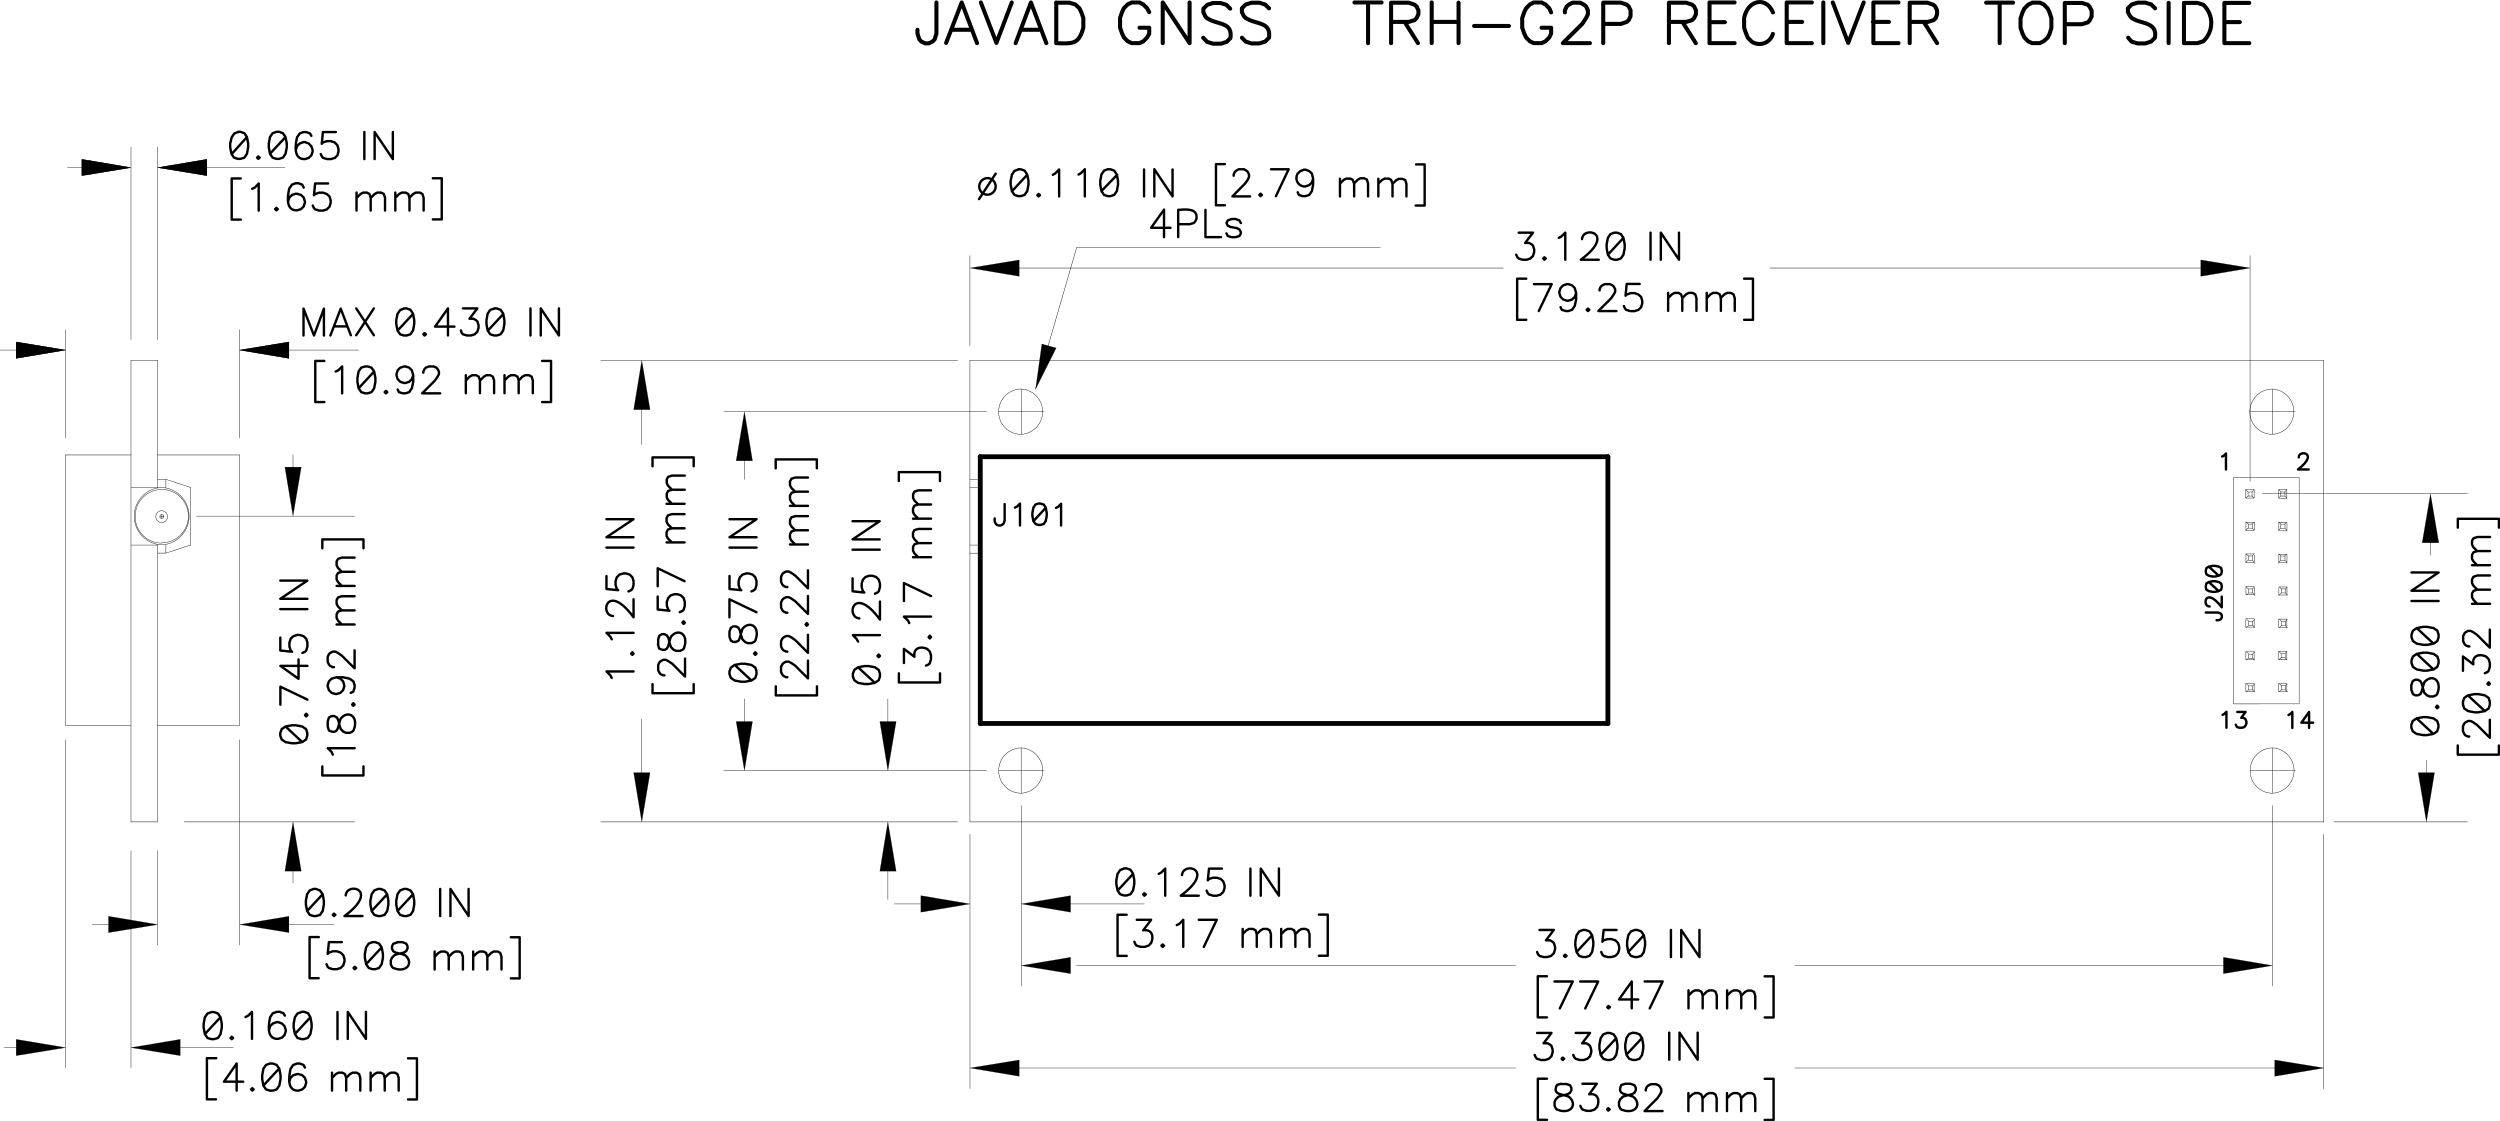 <svg xmlns="http://www.w3.org/2000/svg" xmlns:xlink="http://www.w3.org/1999/xlink" viewBox="0 0 425.42 190.75"><defs><style>.cls-1,.cls-3,.cls-4,.cls-6,.cls-7,.cls-8{fill:none;}.cls-2{fill-rule:evenodd;}.cls-3,.cls-4,.cls-6,.cls-7,.cls-8{stroke:#000;stroke-linecap:round;stroke-linejoin:round;}.cls-3{stroke-width:0.03px;}.cls-4{stroke-width:0.07px;}.cls-5{clip-path:url(#clip-path);}.cls-6{stroke-width:0.41px;}.cls-7{stroke-width:0.82px;}.cls-8{stroke-width:0.69px;}</style><clipPath id="clip-path" transform="translate(-0.57 -1.58)"><rect class="cls-1" width="426.57" height="192.9"/></clipPath></defs><g id="Layer_2" data-name="Layer 2"><g id="Layer_1-2" data-name="Layer 1"><polygon class="cls-2" points="2.75 176.86 2.75 179.64 11.14 178.27 2.75 176.86"/><polygon class="cls-3" points="2.75 176.86 2.75 179.64 11.14 178.27 2.75 176.86"/><line class="cls-4" x1="2.82" y1="178.27" x2="0.72" y2="178.27"/><polygon class="cls-2" points="2.75 58.19 2.75 60.98 11.14 59.57 2.75 58.19"/><polygon class="cls-3" points="2.75 58.19 2.75 60.98 11.14 59.57 2.75 58.19"/><polygon class="cls-2" points="2.75 58.19 2.75 60.98 11.14 59.57 2.75 58.19"/><polygon class="cls-3" points="2.75 58.19 2.75 60.98 11.14 59.57 2.75 58.19"/><path class="cls-4" d="M14.64,30.1H12.06m2.58,0H12.06M3.39,61.15H.61m2.78,0H.61" transform="translate(-0.57 -1.58)"/><polygon class="cls-2" points="22.28 178.27 30.67 179.64 30.67 176.86 22.28 178.27"/><polygon class="cls-3" points="22.28 178.27 30.67 179.64 30.67 176.86 22.28 178.27"/><line class="cls-4" x1="18.47" y1="157.33" x2="15.68" y2="157.33"/><polygon class="cls-2" points="18.46 155.92 18.46 158.7 26.82 157.33 18.46 155.92"/><polygon class="cls-3" points="18.46 155.92 18.46 158.7 26.82 157.33 18.46 155.92"/><g class="cls-5"><path class="cls-4" d="M22.86,62.9h4.53m.69,31.4h0a4.89,4.89,0,0,0,0-9.77h0m0,0a4.89,4.89,0,0,0,0,9.77m0-.35h0a4.54,4.54,0,0,0,0-9.08h0m0,0a4.55,4.55,0,0,0-4.5,4.54A4.5,4.5,0,0,0,28.08,94m4.92.38v-9.8m-4.92,5.91h0a1,1,0,0,0,1-1,1.06,1.06,0,0,0-1-1h0m0,0a1,1,0,0,0-1,1,1,1,0,0,0,1,1m0-.68h0a.35.35,0,0,0,.34-.35.37.37,0,0,0-.34-.34h0m0,0a.36.36,0,0,0-.31.34.32.32,0,0,0,.31.35m.38-.35h-.69m.35-.34v.72M33,84.53l-4.2-1.38m0,1.38V83.15m0,0H27.39m0,1.38H22.86m4.53,9.8H22.86M28.8,95.7H27.39m1.41-1.37V95.7M33,94.33,28.8,95.7" transform="translate(-0.57 -1.58)"/></g><polygon class="cls-2" points="26.82 28.52 35.21 29.89 35.21 27.11 26.82 28.52"/><polygon class="cls-3" points="26.82 28.52 35.21 29.89 35.21 27.11 26.82 28.52"/><polygon class="cls-2" points="26.82 28.52 35.21 29.89 35.21 27.11 26.82 28.52"/><polygon class="cls-3" points="26.82 28.52 35.21 29.89 35.21 27.11 26.82 28.52"/><line class="cls-4" x1="49.86" y1="147.46" x2="49.86" y2="150.24"/><polygon class="cls-2" points="40.78 157.33 49.17 158.7 49.17 155.92 40.78 157.33"/><polygon class="cls-3" points="40.78 157.33 49.17 158.7 49.17 155.92 40.78 157.33"/><polygon class="cls-2" points="49.86 87.83 51.27 79.48 48.48 79.48 49.86 87.83"/><polygon class="cls-3" points="49.86 87.83 51.27 79.48 48.48 79.48 49.86 87.83"/><line class="cls-4" x1="49.86" y1="79.68" x2="49.86" y2="77.38"/><polygon class="cls-2" points="40.78 59.57 49.17 60.98 49.17 58.19 40.78 59.57"/><polygon class="cls-3" points="40.78 59.57 49.17 60.98 49.17 58.19 40.78 59.57"/><polygon class="cls-2" points="40.78 59.57 49.17 60.98 49.17 58.19 40.78 59.57"/><polygon class="cls-3" points="40.78 59.57 49.17 60.98 49.17 58.19 40.78 59.57"/><polygon class="cls-2" points="109.21 139.86 110.62 131.47 107.83 131.47 109.21 139.86"/><polygon class="cls-3" points="109.21 139.86 110.62 131.47 107.83 131.47 109.21 139.86"/><line class="cls-4" x1="109.21" y1="122.39" x2="109.21" y2="132.19"/><polygon class="cls-2" points="109.21 61.32 107.83 69.71 110.62 69.71 109.21 61.32"/><polygon class="cls-3" points="109.21 61.32 107.83 69.71 110.62 69.71 109.21 61.32"/><line class="cls-4" x1="109.21" y1="69.33" x2="109.21" y2="75.63"/><polygon class="cls-2" points="126.68 131.13 128.05 122.77 125.27 122.77 126.68 131.13"/><polygon class="cls-3" points="126.68 131.13 128.05 122.77 125.27 122.77 126.68 131.13"/><path class="cls-4" d="M157.61,155.4h-4.88m-1.07-6v5.26M127.25,83.15V79.3" transform="translate(-0.57 -1.58)"/><polygon class="cls-2" points="151.09 131.13 152.5 122.77 149.72 122.77 151.09 131.13"/><polygon class="cls-3" points="151.09 131.13 152.5 122.77 149.72 122.77 151.09 131.13"/><polygon class="cls-2" points="173.78 164.31 182.18 165.68 182.18 162.9 173.78 164.31"/><polygon class="cls-3" points="173.78 164.31 182.18 165.68 182.18 162.9 173.78 164.31"/><polygon class="cls-2" points="173.78 153.82 182.18 155.23 182.18 152.41 173.78 153.82"/><polygon class="cls-3" points="173.78 153.82 182.18 155.23 182.18 152.41 173.78 153.82"/><g class="cls-5"><path class="cls-4" d="M174.33,75.49h0a3.86,3.86,0,0,0,0-7.71h0m0,0a3.87,3.87,0,0,0-3.82,3.86,3.81,3.81,0,0,0,3.82,3.85m-3.82-3.85h7.7m-3.85-3.86v7.67m-7,20.26h-1.75m1.75-1.38h-1.75m1.75-9.8h-1.75m1.75-1.38h-1.75m8.73,45.74v7.67m0,0h0a3.86,3.86,0,0,0,0-7.71h0m0,0a3.86,3.86,0,0,0-3.82,3.85,3.82,3.82,0,0,0,3.82,3.86m-3.82-3.86h7.7" transform="translate(-0.57 -1.58)"/></g><polygon class="cls-2" points="179.73 59.22 177.29 58.54 176.23 66.2 179.73 59.22"/><polygon class="cls-3" points="179.73 59.22 177.29 58.54 176.23 66.2 179.73 59.22"/><polygon class="cls-2" points="165.05 45.61 173.44 47.02 173.44 44.23 165.05 45.61"/><polygon class="cls-3" points="165.05 45.61 173.44 47.02 173.44 44.23 165.05 45.61"/><g class="cls-5"><path class="cls-6" d="M167.17,35.46,170,31.13m-1.41,3.58h0A1.41,1.41,0,0,0,170,33.3a1.43,1.43,0,0,0-1.41-1.41h0m0,0a1.43,1.43,0,0,0-1.38,1.41,1.39,1.39,0,0,0,1.38,1.41" transform="translate(-0.57 -1.58)"/></g><polygon class="cls-2" points="386.7 164.31 378.35 162.9 378.35 165.68 386.7 164.31"/><polygon class="cls-3" points="386.7 164.31 378.35 162.9 378.35 165.68 386.7 164.31"/><g class="cls-5"><path class="cls-4" d="M387.28,128.89v7.67m0,0h0a3.86,3.86,0,0,0,0-7.71h0m0,0a3.86,3.86,0,0,0-3.81,3.85,3.81,3.81,0,0,0,3.81,3.86m-3.78-3.86h7.67" transform="translate(-0.57 -1.58)"/></g><path class="cls-6" d="M381.29,122.73h1.41l-.75,1h.37l.28.14.1.14.14.38v.27l-.14.38-.24.28-.41.1h-.38l-.38-.1-.13-.14-.14-.28m-2.24-1.68.28-.14.38-.38v2.72" transform="translate(-0.57 -1.58)"/><g class="cls-5"><path class="cls-4" d="M387.24,75.49h0a3.86,3.86,0,0,0,0-7.71h0m0,0a3.87,3.87,0,0,0-3.82,3.86,3.82,3.82,0,0,0,3.82,3.85m-3.78-3.85h7.67m-3.85-3.86v7.67m1.41,21.46-.35.34m1-1.06.35-.35m-1,1.07v-.72m0,0h.68m-1-.35.35.35m.68,0v.72m0,0h-.68m1,.34-.35-.34m-6.25,0-.38.34m1.06-1.06.35-.35m-1,1.07v-.72m0,0h.68m-1.06-.35.38.35m.68,0v.72m0,0h-.68m1,.34-.35-.34m-.68-5.47-.38.35m1.06-1,.35-.34m-1,1v-.69m0,0h.68m-1.06-.34.38.34m.68,0v.69m0,0h-.68m1,.35-.35-.35m4.89,0-.35.35m1-1,.35-.34m-1,1v-.69m0,0h.68m-1-.34.35.34m.68,0v.69m0,0h-.68m1,.35-.35-.35m-.68-5.5-.35.34m1-1,.35-.38m-1,1.07v-.69m0,0h.68m-1-.38.35.38m.68,0v.69m0,0h-.68m1,.34-.35-.34m-5.57-.69v.69m-.68,0v-.69m0,.69-.38.34m1.06-.34h-.68m1,.34-.35-.34m0-.69.35-.38m-1,.38h.68m-1.06-.38.38.38m6.6,28.54-.35-.34m-1-1.07.35.38m.68,0,.35-.38m-1,.38h.68m0,0v.69m-.68,0-.35.34m.35-.34v-.69m.68.69h-.68m-4.54-10.7-.35-.34m-1.06-1,.38.34m.68,0,.35-.34m-1,.34h.68m0,0v.69m-.68,0-.38.34m.38-.34v-.69m.68.69h-.68m5.57,16.47-.35.35m1-1,.35-.34m-1,1v-.69m0,0h.68m-1-.34.35.34m.68,0v.69m0,0h-.68m1,.35-.35-.35m-6.25,0-.38.35m1.06-1,.35-.34m-1,1v-.69m0,0h.68m-1.06-.34.38.34m.68,0v.69m0,0h-.68m1,.35-.35-.35m-.68-5.43-.38.34m1.06-1,.35-.38m-1,1.07v-.69m0,0h.68m-1.06-.38.38.38m.68,0v.69m0,0h-.68m1,.34-.35-.34m4.89-5.54-.35.38m1-1.07.35-.34m-1,1v-.69m0,0h.68m-1-.34.35.34m.68,0v.69m0,0h-.68m1,.38-.35-.38m-6.25,0-.38.38m1.06-1.07.35-.34m-1,1v-.69m0,0h.68m-1.06-.34.38.34m.68,0v.69m0,0h-.68m1,.38-.35-.38m4.89-5.5-.35.34m1-1,.35-.34m-1,1v-.69m0,0h.68m-1-.34.35.34m.68,0v.69m0,0h-.68m1,.34-.35-.34" transform="translate(-0.57 -1.58)"/></g><polygon class="cls-2" points="382.88 45.61 374.5 44.23 374.5 47.02 382.88 45.61"/><polygon class="cls-3" points="382.88 45.61 374.5 44.23 374.5 47.02 382.88 45.61"/><path class="cls-4" d="M27.39,62.9V84.53m-4.53,56.91h4.53m0,4.88v16.06m-4.53-16.06v37M11.71,79V125m0-48.87V57.67M414.17,96.05V93.26" transform="translate(-0.57 -1.58)"/><polygon class="cls-2" points="48.48 148.25 51.27 148.25 49.86 139.86 48.48 148.25"/><polygon class="cls-3" points="48.48 148.25 51.27 148.25 49.86 139.86 48.48 148.25"/><path class="cls-6" d="M48.27,100.38h4.6l-4.6,3.1h4.6m-4.6,1.75h4.6m-4.6,4.85v2.2l2,.21-.24-.21-.21-.69v-.65l.21-.66.45-.44.65-.21h.45l.65.21.45.44.2.66v.65l-.2.69-.21.21-.45.2m.86,2.2h-4.6l3.09,2.2v-3.3m1.51,6.84-4.6-2.2v3.06m4.19,1.79.21.21.2-.21-.2-.24-.21.24m-3.3,1.93L52,127.86m-3.74-1.1.24.65.65.45,1.1.2h.65l1.1-.2.66-.45.2-.65v-.45l-.2-.65-.66-.45-1.1-.21h-.65l-1.1.21-.65.45-.24.65v.45" transform="translate(-0.57 -1.58)"/><path class="cls-4" d="M41.36,79V125m0-48.87V57.67" transform="translate(-0.57 -1.58)"/><g class="cls-5"><path class="cls-6" d="M111.61,80.92V79.41h7v1.51m-3.68,4-.66-.66-.24-.44v-.66l.24-.44.66-.21h2.16m-2.16,4.81-.66-.65-.24-.45v-.65l.24-.45.66-.2h2.16M114,87.31h3.06m-2.16,4.17-.66-.66-.24-.44v-.66l.24-.45.66-.2h2.16m-2.16,4.81-.66-.65-.24-.45v-.65l.24-.45.66-.2h2.16M114,93.88h3.06m0,6.6-4.57-2.2v3.06m0,1.76v2.2l2,.21-.21-.21-.24-.69V104l.24-.66.42-.44.65-.21h.45l.65.21.45.44.2.66v.65l-.2.69-.21.21-.45.2m.45,1.79.21.21.2-.21-.2-.24-.21.24m-4.16,3.71.21.69c1.73.88,1.52-.94,2-2,1.06-1.35,2.75-.71,2.4,1.3l-.2.69-.21.21-.45.2h-.65l-.45-.2-.44-.45-.21-.65-.21-.86-.24-.45-.44-.24h-.42l-.44.24-.21.65v.86m1.07,5.26h-.21l-.45-.2-.2-.24-.21-.45v-.86l.21-.45.2-.2.45-.24h.45l.44.24.66.44,2.16,2.17v-3.06M111.61,118v1.54h7V118M103.77,89.93h4.6L103.77,93h4.6m-4.6,1.76h4.6m-4.6,4.85v2.2l2,.2-.24-.2-.21-.69v-.66l.21-.65.45-.45.65-.2h.45l.65.2.45.45.2.65v.66l-.2.69-.21.2-.45.21m-2.64,4.19c-2.38-.18-1-5.91,3.5.21v-3.06m-3.71,6.81-.24-.45-.65-.65h4.6m-.41,3.54.21.21.2-.21-.2-.24-.21.24m-3.3,4.13-.24-.45-.65-.65h4.6" transform="translate(-0.57 -1.58)"/></g><polygon class="cls-2" points="126.68 70.06 125.27 78.41 128.05 78.41 126.68 70.06"/><polygon class="cls-3" points="126.68 70.06 125.27 78.41 128.05 78.41 126.68 70.06"/><line class="cls-4" x1="126.68" y1="118.92" x2="126.68" y2="122.77"/><g class="cls-5"><path class="cls-6" d="M124.71,89.93h4.6L124.71,93h4.6m-4.6,1.76h4.6m-4.6,4.84v2.21l2,.2-.24-.2-.21-.69v-.66l.21-.65.45-.45.65-.2H128l.65.2.45.45.2.65v.66l-.2.69-.21.2-.45.21m.86,3.54-4.6-2.2v3.06m0,3.3.24.69.41.2h.45l.44-.2.21-.45.24-.89.21-.66c1.06-1.34,2.75-.7,2.4,1.31l-.2.69-.21.2-.45.21h-.65l-.45-.21-.44-.44-.21-.66-.24-.89-.21-.41-.44-.24h-.45l-.41.24-.24.65v.86m4.19,2.89.21.21.2-.21-.2-.24-.21.24m-3.3,1.92,2.85,2.65m-3.74-1.1.24.66.65.44,1.1.21h.65l1.1-.21.66-.44.2-.66v-.45l-.2-.65-.66-.45-1.1-.2h-.65l-1.1.2-.65.45-.24.65v.45m7.87-35V79.75h7v1.51m-3.68,4-.65-.65-.24-.45V83.5l.24-.45.65-.21h2.17m-2.17,4.82-.65-.65-.24-.45V85.9l.24-.44.65-.21h2.17M135,87.66h3.06m-2.17,4.16-.65-.65-.24-.45v-.65l.24-.45.65-.21h2.17m-2.17,4.82-.65-.66-.24-.44v-.66l.24-.44.65-.21h2.17M135,94.23h3.06m-3.51,7.25h-.21l-.44-.2-.21-.25-.21-.44v-.86l.21-.45.21-.21.44-.24h.45l.45.24.65.45,2.17,2.17V98.63m-3.51,7.22h-.21l-.44-.21-.21-.24-.21-.45v-.86l.21-.44.21-.21.44-.24h.45l.45.24.65.45,2.17,2.16V103m-.41,4.85.2.21.21-.21-.21-.24-.2.24m-3.1,4.61h-.21l-.44-.21-.21-.24-.21-.44v-.86l.21-.45.21-.21.44-.24h.45l.45.24.65.45,2.17,2.17V109.6m-3.51,7.22h-.21l-.44-.21-.21-.24-.21-.45v-.86l.21-.44.21-.21.44-.24h.45l.45.24.65.45,2.17,2.16V114m-5.47,4.37v1.55h7v-1.55" transform="translate(-0.57 -1.58)"/></g><polygon class="cls-2" points="151.09 139.86 149.72 148.25 152.5 148.25 151.09 139.86"/><polygon class="cls-3" points="151.09 139.86 149.72 148.25 152.5 148.25 151.09 139.86"/><line class="cls-4" x1="151.09" y1="118.92" x2="151.09" y2="123.46"/><g class="cls-5"><path class="cls-6" d="M153.52,83.43V81.92h7v1.51m-3.68,4-.65-.65-.24-.45v-.66l.24-.44.65-.21H159m-2.17,4.82-.65-.66-.24-.44v-.66l.24-.45.65-.2H159m-3.06,2.41H159M156.82,94l-.65-.66-.24-.44v-.66l.24-.44.65-.21H159m-2.17,4.81-.65-.65-.24-.45v-.65l.24-.45.65-.2H159m-3.06,2.4H159m0,6.61-4.61-2.21v3.06m.9,3.75-.21-.44-.69-.66H159m-.41,3.51.2.21L159,110l-.21-.24-.2.24m-4.2,4.4V112l1.79,1.34c-.23-1.47,1-1.87,2.17-1.34l.44.45.21.65v.65l-.21.69-.2.21-.45.2m-4.61,1.31v1.55h7v-1.55M145.65,90.27h4.61l-4.61,3.1h4.61m-4.61,1.75h4.61M145.65,100v2.2l2,.21-.24-.21-.21-.69v-.65l.21-.65.45-.45.65-.21H149l.65.21.45.45.21.65v.65l-.21.69-.21.21-.44.2m-2.65,4.2c-2.38-.18-1-5.92,3.51.2v-3.06m-3.72,6.81-.24-.44-.65-.66h4.61m-.42,3.54.21.21.21-.21-.21-.24-.21.24m-3.3,1.93,2.86,2.65m-3.75-1.1.24.65.65.45,1.1.2h.66l1.1-.2.65-.45.21-.65v-.45l-.21-.65-.65-.45-1.1-.21h-.66l-1.1.21-.65.45-.24.65v.45" transform="translate(-0.57 -1.58)"/></g><polygon class="cls-2" points="165.05 181.74 173.44 183.15 173.44 180.37 165.05 181.74"/><polygon class="cls-3" points="165.05 181.74 173.44 183.15 173.44 180.37 165.05 181.74"/><path class="cls-4" d="M174.36,138.65v30.71m-8.73,17.47V143.54" transform="translate(-0.57 -1.58)"/><path class="cls-7" d="M274.18,124.69V79.3m-106.8,0v45.39" transform="translate(-0.57 -1.58)"/><line class="cls-4" x1="386.7" y1="137.07" x2="386.7" y2="167.78"/><polyline class="cls-6" points="378.14 77.69 378.42 77.55 378.79 77.17 378.79 79.89"/><path class="cls-4" d="M396,141.44V62.9M383.46,45.09V83.5M165.62,62.9v78.54m0-81V45.09M41.36,127.48v34.9m-18.5-20.94V62.9M27.4,26.59v32.8m-4.54,0V26.59m4.54,0v31.5m-4.54,0V26.59M27.4,141.44V94.33m-15.69,89V127.48M396,143.54v43.29" transform="translate(-0.57 -1.58)"/><g class="cls-5"><path class="cls-6" d="M418.81,91.37V89.86h7v1.51m-3.68,4-.65-.65-.25-.45v-.65l.25-.45.65-.21h2.16m-2.16,4.82-.65-.65-.25-.45V96l.25-.44.65-.21h2.16m-3.06,2.41h3.06m-2.16,4.16-.65-.65-.25-.45v-.65l.25-.45.65-.21h2.16m-2.16,4.82-.65-.66-.25-.44v-.66l.25-.44.65-.21h2.16m-3.06,2.41h3.06m-3.5,7.25h-.21l-.45-.2-.2-.25-.21-.44v-.86l.21-.45.2-.21.45-.24H421l.45.24.65.45,2.16,2.17v-3.06m-4.57,7v-2.44l1.76,1.34c-.23-1.47,1-1.87,2.16-1.34l.45.45.2.65v.65l-.2.69-.21.21-.44.2m.44,1.79.21.21.2-.21-.2-.24-.21.24m-3.3,2,2.86,2.65m-3.72-1.1.21.65.65.45,1.1.21h.65l1.11-.21.65-.45.2-.65V121l-.2-.65-.65-.45-1.11-.2h-.65l-1.1.2-.65.45-.21.65v.45m1.07,5.47h-.21l-.45-.21-.2-.24-.21-.45v-.86l.21-.44.2-.21.45-.24H421l.45.24.65.45,2.16,2.16v-3.06m-5.46,4.37V130h7v-1.55" transform="translate(-0.57 -1.58)"/></g><path class="cls-4" d="M22.86,79H11.71m29.64,0h-14M11.71,125H22.86m18.49,0h-14m3.79,54.81h9.14" transform="translate(-0.57 -1.58)"/><polygon class="cls-2" points="13.93 27.11 13.93 29.89 22.28 28.52 13.93 27.11"/><polygon class="cls-3" points="13.93 27.11 13.93 29.89 22.28 28.52 13.93 27.11"/><polygon class="cls-2" points="13.93 27.11 13.93 29.89 22.28 28.52 13.93 27.11"/><polygon class="cls-3" points="13.93 27.11 13.93 29.89 22.28 28.52 13.93 27.11"/><line class="cls-4" x1="49.1" y1="157.33" x2="56.84" y2="157.33"/><g class="cls-5"><path class="cls-6" d="M80.31,152.85v4.61l-3.09-4.61v4.61m-1.75-4.61v4.61m-4.61-3.71-2.65,2.85m1.1-3.75-.65.25-.45.65-.21,1.1v.65l.21,1.1.45.66.65.2h.45l.65-.2.45-.66.2-1.1v-.65l-.2-1.1-.45-.65-.65-.25h-.45m-2.85.9-2.65,2.85m1.1-3.75-.65.25-.45.65-.21,1.1v.65l.21,1.1.45.66.65.2h.45l.65-.2.45-.66.2-1.1v-.65l-.2-1.1L66,153.1l-.65-.25h-.45m-5.5,1.1c.18-2.37,5.91-1-.21,3.51h3.06m-4.85-.41-.2.21.2.2.24-.2-.24-.21m-1.92-3.3-2.65,2.85m1.1-3.75-.65.25-.45.65-.21,1.1v.65l.21,1.1.45.66.65.2h.45l.65-.2.45-.66.2-1.1v-.65l-.2-1.1L55,153.1l-.65-.25h-.45" transform="translate(-0.57 -1.58)"/></g><path class="cls-4" d="M49.54,61.15H61.61m-12.07,0H61.61" transform="translate(-0.57 -1.58)"/><path class="cls-6" d="M92.83,63h1.51v7H92.83m-4-3.67.65-.66.45-.24h.66l.44.24.21.66v2.16m-4.82-2.16.66-.66.44-.24h.66l.45.24.2.66v2.16m-2.41-3.06v3.06m-4.16-2.16.66-.66.44-.24H84l.44.24.21.66v2.16m-4.81-2.16.65-.66.45-.24h.65l.45.24.2.66v2.16m-2.4-3.06v3.06M72.61,65v-.2l.21-.45.24-.21.45-.2h.86l.44.2.21.21.24.45v.45l-.24.44-.45.66-2.16,2.16h3.06m-4.58-3.06-.24.65-.45.45-.65.21h-.21l-.65-.21-.45-.45-.2-.65v-.2l.2-.66.45-.45.65-.2h.21l.65.2.45.45.24.86v1.1l-.24,1.1-.45.66-.65.2h-.41l-.69-.2-.21-.45m-2,.24-.21.21.21.2.24-.2-.24-.21m-2-3.3-2.65,2.85m1.1-3.71-.65.2-.45.66-.2,1.1v.65l.2,1.1.45.66.65.2h.45l.65-.2.45-.66.21-1.1v-.65l-.21-1.1-.45-.66-.65-.2h-.45m-5,.86.45-.21.65-.65v4.57M55.76,63H54.22v7h1.54" transform="translate(-0.57 -1.58)"/><polygon class="cls-2" points="165.05 153.82 156.7 152.41 156.7 155.23 165.05 153.82"/><polygon class="cls-3" points="165.05 153.82 156.7 152.41 156.7 155.23 165.05 153.82"/><line class="cls-4" x1="181.45" y1="153.82" x2="194.73" y2="153.82"/><g class="cls-5"><path class="cls-6" d="M286.28,41.17v4.61l-3.09-4.61v4.61m-1.75-4.61v4.61m-4.61-3.72-2.65,2.86m1.1-3.75-.65.24-.45.65-.21,1.1v.66l.21,1.1.45.65.65.21h.45l.65-.21.45-.65.21-1.1v-.66l-.21-1.1-.45-.65-.65-.24h-.45m-5.5,1.1c.18-2.37,5.92-1-.21,3.51h3.06m-6.8-3.72.44-.24.66-.65v4.61m-3.55-.42-.2.21.2.21.24-.21-.24-.21M259,41.17h2.44l-1.34,1.75h.68l.42.24.24.21.2.65v.45l-.2.65-.45.45-.65.21h-.66l-.68-.21-.21-.21-.21-.44M180.27,88l.35-.17.51-.52V91M178.52,88l-2.1,2.27m.86-3-.51.17-.35.52-.17.89v.52l.17.86.35.51.51.17h.35l.55-.17.34-.51.17-.86v-.52l-.17-.89-.34-.52-.55-.17h-.35m-4,.69.35-.17.51-.52V91m-2.61-3.64v2.78l-.17.52-.17.17-.35.17c-.74.12-1.11-.53-1-1.2" transform="translate(-0.57 -1.58)"/></g><path class="cls-4" d="M301.76,47.19h73.65M306,165.89h73.31" transform="translate(-0.57 -1.58)"/><polygon class="cls-2" points="412.9 139.86 414.28 131.47 411.49 131.47 412.9 139.86"/><polygon class="cls-3" points="412.9 139.86 414.28 131.47 411.49 131.47 412.9 139.86"/><line class="cls-4" x1="412.9" y1="131.81" x2="412.9" y2="129.37"/><path class="cls-6" d="M393.5,125.45v-2.72l-1.31,1.83h2M390,123.25l.27-.14.38-.38v2.72" transform="translate(-0.57 -1.58)"/><polygon class="cls-2" points="413.59 84.02 412.18 92.37 415 92.37 413.59 84.02"/><polygon class="cls-3" points="413.59 84.02 412.18 92.37 415 92.37 413.59 84.02"/><line class="cls-4" x1="384.98" y1="84.02" x2="419.88" y2="84.02"/><g class="cls-5"><path class="cls-6" d="M289.76,159.83v4.61l-3.1-4.61v4.61m-1.75-4.61v4.61m-4.61-3.71-2.65,2.85m1.1-3.75-.65.25-.45.65-.2,1.1v.65l.2,1.1.45.66.65.2h.45l.65-.2.45-.66.21-1.1v-.65l-.21-1.1-.45-.65-.65-.25h-.45m-3.09,0h-2.2l-.21,2,.21-.24.69-.21h.65l.65.21.45.45.21.65v.45l-.21.65-.45.45-.65.2h-.65l-.69-.2-.21-.21-.2-.45m-1.55-2.85-2.65,2.85m1.1-3.75-.65.25-.45.65-.21,1.1v.65l.21,1.1.45.66.65.2h.45l.65-.2.45-.66.2-1.1v-.65l-.2-1.1-.45-.65-.65-.25H270m-3.09,4.2-.21.21.21.2.24-.2-.24-.21m-4.37-4.2h2.44l-1.34,1.76h.69l.41.24.24.21.21.65v.45l-.21.65-.45.45-.65.2h-.65l-.69-.2-.21-.21-.2-.45m27.33,13.72v4.61l-3.09-4.61v4.61m-1.75-4.61v4.61M280,178.2l-2.65,2.85m1.1-3.75-.65.24-.45.66-.21,1.1V180l.21,1.1.45.65.65.21h.45l.65-.21.45-.65.2-1.1v-.65l-.2-1.1-.45-.66-.65-.24h-.45m-2.85.9-2.65,2.85m1.1-3.75-.65.24-.45.66-.21,1.1V180l.21,1.1.45.65.65.21h.45l.65-.21.45-.65.2-1.1v-.65l-.2-1.1-.45-.66-.65-.24H274m-5.3,0h2.44l-1.34,1.76h.69l.42.24.23.2.21.66v.44l-.21.66-.44.44-.66.21h-.65l-.69-.21-.2-.2-.21-.45m-1.79.45-.2.2.2.21.24-.21-.24-.2m-4.36-4.2h2.44l-1.34,1.76h.68l.42.24.24.2.2.66v.44l-.2.66-.45.44-.65.21h-.66l-.68-.21-.21-.2-.21-.45m-50-141.57-.24-.44-.65-.24h-.66l-.68.24-.21.44.21.45.44.21,1.1.2.45.24.24.45v.21l-.24.45-.65.2h-.66l-.68-.2-.21-.45m-3.58-4v4.64h2.65m-7.29-2.2h2l.65-.21.24-.24.21-.44c.31-1.92-1.87-1.62-3.1-1.55v4.64m-2.41,0V37.25l-2.2,3.09h3.3M95.68,54.06v4.61l-3.09-4.61v4.61m-1.75-4.61v4.61M86.23,55l-2.65,2.85m1.1-3.75L84,54.3l-.45.66-.2,1.1v.65l.2,1.1.45.66.65.2h.45l.65-.2.45-.66.2-1.1v-.65l-.2-1.1-.45-.66-.65-.24h-.45m-5.29,0h2.44l-1.34,1.76h.68l.42.24.24.2.2.66v.45l-.2.65-.45.45-.65.2h-.66l-.68-.2-.21-.21L79,57.81m-2.2.86V54.06l-2.2,3.1h3.3m-5.09,1.1-.2.21.2.2.24-.2-.24-.21M70.86,55l-2.65,2.85m1.1-3.75-.65.24-.45.66L68,56.06v.65l.21,1.1.45.66.65.2h.45l.65-.2.45-.66.2-1.1v-.65l-.2-1.1-.45-.66-.65-.24h-.45m-5.12,0-3,4.57m0-4.57,3,4.57m-6.74-1.51h2.16m.66,1.51L58.55,54.1l-1.76,4.57m-1.1,0V54.1L54,58.67,52.22,54.1v4.57M87.5,161.07H89v7H87.5m-4-3.68.65-.65.45-.24h.66l.44.24.21.65v2.17m-4.82-2.17.66-.65.45-.24h.65l.45.24.2.65v2.17m-2.41-3.06v3.06m-4.16-2.17.66-.65.44-.24h.66l.44.24.21.65v2.17m-4.81-2.17.65-.65.45-.24h.65l.45.24.2.65v2.17m-2.4-3.06v3.06m-6.36-4.61-.69.24-.21.45V163l.21.45.44.24.9.21.65.2c1.35,1.06.7,2.76-1.3,2.41l-.69-.21-.21-.2-.2-.45V165l.2-.45.45-.45.65-.2.86-.21.45-.24.24-.45v-.41l-.24-.45-.65-.24h-.86m-2.65.9-2.65,2.85m1.1-3.75-.65.24-.45.66-.21,1.1v.65l.21,1.1.45.65.65.21h.45l.65-.21.45-.65.21-1.1v-.65l-.21-1.1-.45-.66-.65-.24H64m-3.06,4.2-.21.2.21.21.24-.21-.24-.2m-2.2-4.2h-2.2l-.21,2,.21-.21.69-.24h.65l.65.24.45.41.21.66v.44l-.21.66-.45.44-.65.21h-.65l-.69-.21-.21-.2-.2-.45m-1.31-4.61H53.25v7H54.8" transform="translate(-0.57 -1.58)"/></g><polygon class="cls-2" points="395.44 181.74 387.08 180.37 387.08 183.15 395.44 181.74"/><polygon class="cls-3" points="395.44 181.74 387.08 180.37 387.08 183.15 395.44 181.74"/><line class="cls-4" x1="397.19" y1="139.86" x2="419.88" y2="139.86"/><g class="cls-5"><path class="cls-6" d="M55.42,94.88V93.37h7v1.51m-3.68,4-.65-.65-.24-.45v-.66l.24-.44.65-.21h2.17m-2.17,4.82-.65-.66-.24-.44v-.66l.24-.45.65-.2h2.17m-3.06,2.41h3.06m-2.17,4.16-.65-.66-.24-.44v-.66l.24-.44.65-.21h2.17m-2.17,4.81-.65-.65-.24-.45v-.65l.24-.45.65-.2h2.17m-3.06,2.4h3.06m-3.51,7.26h-.21l-.44-.21-.21-.24-.21-.45v-.86l.21-.44.21-.21.44-.24h.45l.45.24.65.45,2.17,2.16v-3.06m-3.06,4.58.65.24.45.45.2.65v.21l-.2.65-.45.45-.65.2h-.21l-.65-.2-.45-.45-.21-.65v-.21l.21-.65.45-.45.86-.24h1.1l1.1.24.65.45.21.65v.41l-.21.69-.45.21m.24,2,.21.21.21-.21-.21-.24-.21.24m-4.16,3.71.21.69c1.73.88,1.53-.94,2-2,1.06-1.35,2.76-.71,2.41,1.3l-.21.69-.21.21-.44.2h-.66l-.44-.2-.45-.45-.21-.65-.2-.86-.24-.45-.45-.24H57l-.45.24-.21.65v.86m.86,4.82-.2-.45-.66-.65h4.58M55.42,132v1.54h7V132M391.75,79.41c-.07-1.33,3.61-.82-.14,2.06h1.82M410.93,99h4.61l-4.61,3.1h4.61m-4.61,1.75h4.61m-3.71,4.61,2.85,2.65m-3.75-1.1.24.65.66.45,1.1.2h.65l1.1-.2.65-.45.21-.65v-.45l-.21-.66-.65-.44-1.1-.21h-.65l-1.1.21-.66.44-.24.66V110m.9,2.85,2.85,2.65m-3.75-1.1.24.65.66.45,1.1.2h.65l1.1-.2.65-.45.21-.65v-.45l-.21-.65-.65-.45-1.1-.21h-.65l-1.1.21-.66.45-.24.65v.45m0,4.6.24.69.42.21H412l.45-.21.21-.45.24-.89.2-.65c1.07-1.35,2.76-.7,2.41,1.3l-.21.69-.2.21-.45.2H414l-.45-.2-.45-.45-.2-.65-.24-.9-.21-.41-.45-.24h-.44l-.42.24-.24.65V119m4.2,2.89.2.21.21-.21-.21-.24-.2.24m-3.3,1.93,2.85,2.65m-3.75-1.1.24.65.66.45,1.1.2h.65l1.1-.2.65-.45.21-.65v-.45l-.21-.65-.65-.45-1.1-.21h-.65l-1.1.21-.66.45-.24.65v.45" transform="translate(-0.57 -1.58)"/></g><line class="cls-4" x1="183.21" y1="42.13" x2="176.23" y2="66.2"/><g class="cls-5"><path class="cls-6" d="M218.2,149.38V154l-3.09-4.61V154m-1.76-4.61V154m-4.85-4.61h-2.2l-.2,2,.2-.24.69-.21h.65l.66.21.44.44.21.66v.44l-.21.66-.44.44-.66.21H207l-.69-.21-.2-.2-.21-.45m-4.19-2.65c.18-2.37,5.91-1-.21,3.51h3.06m-6.81-3.71.45-.25.65-.65V154m-3.54-.41-.21.2.21.21.24-.21-.24-.2m-1.93-3.3-2.64,2.85m1.1-3.75-.66.24-.44.66-.21,1.1V152l.21,1.1.44.65.66.21h.44l.66-.21.44-.65.21-1.1v-.65l-.21-1.1-.44-.66-.66-.24h-.44m-129,24.42v4.6l-3.09-4.6v4.6M58,173.8v4.6m-4.61-3.71-2.64,2.85m1.1-3.74-.66.24-.44.65-.21,1.1v.65l.21,1.1.44.66.66.2h.44l.66-.2.44-.66.21-1.1v-.65l-.21-1.1L53,174l-.66-.24h-.44m-2.86.65-.24-.41-.65-.24h-.45L47,174l-.45.65c-.29,1.26-.69,3.8,1.34,3.71l.66-.2.44-.45.21-.65v-.21l-.21-.65-.44-.45-.66-.24h-.24l-.65.24-.45.45-.2.65m-4-2.2.45-.24.65-.65v4.6M40,178l-.21.21.21.2.24-.2L40,178m-1.93-3.3-2.64,2.85m1.1-3.74-.66.24-.44.65-.21,1.1v.65l.21,1.1.44.66.66.2H37l.66-.2.44-.66.21-1.1v-.65l-.21-1.1-.44-.65L37,173.8h-.44" transform="translate(-0.57 -1.58)"/></g><path class="cls-4" d="M35.65,30.1H49.06m-13.41,0H49.06m186.4,13.61H183.78M163.53,62.9H102.8m20.94,8.74h44.71M34,89.41H60.92m62.82,43.29h44.71" transform="translate(-0.57 -1.58)"/><g class="cls-5"><path class="cls-6" d="M67.42,24.05v4.6l-3.1-4.6v4.6m-1.75-4.6v4.6m-4.85-4.6h-2.2l-.2,2,.2-.24.69-.21h.65l.66.21.44.45.21.65v.45L58,28l-.44.45-.66.2h-.65l-.69-.2-.2-.21-.21-.45M53.56,24.7l-.24-.41-.65-.24h-.45l-.65.24-.45.65c-.29,1.26-.69,3.8,1.34,3.71l.65-.2.45-.45.21-.65v-.21l-.21-.65L53.11,26l-.65-.24h-.24l-.65.24-.45.45-.21.65m-1.75-2.2-2.65,2.85m1.1-3.74-.65.24-.45.65-.2,1.1v.65l.2,1.1.45.66.65.2h.45l.65-.2.45-.66.21-1.1V26l-.21-1.1-.45-.65-.65-.24h-.45m-3.09,4.19-.21.21.21.2.24-.2-.24-.21m-1.93-3.3L40,27.79m1.1-3.74-.66.24-.44.65L39.74,26v.65l.21,1.1.44.66.66.2h.44l.66-.2.44-.66.21-1.1V26l-.21-1.1-.44-.65-.66-.24h-.44" transform="translate(-0.57 -1.58)"/><path class="cls-8" d="M216.52,3l-.66-.65-1-.31h-1.31l-1,.31-.65.65v.65l.34.69.31.31.66.35c1.7.71,3.64.53,3.3,3l-.66.66-1,.31h-1.31l-1-.31L211.91,8m-2-4.95-.65-.65-1-.31H207l-1,.31-.65.65v.65l.34.69.31.31.65.35c1.71.71,3.65.53,3.3,3l-.65.66-1,.31H207l-1-.31L205.31,8M203,2V8.92L198.43,2V8.92m-2.3-5.27L195.78,3l-.65-.65L194.48,2h-1.31l-.69.31-.65.65-.31.65-.35,1V6.3l.35,1,.31.65.65.66.69.31h1.31l.65-.31.65-.66.35-.65v-1h-1.65M180.31,2V8.92c2.88.12,3.84.17,4.61-2.62V4.65l-.35-1L184.26,3l-.69-.65-1-.31h-2.3m-5.92,4.61h3.27m1,2.27L176,2,173.4,8.92M167.48,2l2.65,6.88L172.74,2M162.57,6.65h3.26m1,2.27L164.22,2l-2.65,6.88M159.92,2V7.3l-.31,1-.35.35-.65.31H158l-.66-.31L157,8.26l-.31-1V6.65" transform="translate(-0.57 -1.58)"/><path class="cls-6" d="M297.36,49h1.51v7h-1.51m-4-3.68.65-.65.45-.24h.65l.45.24.21.65v2.17M291,52.31l.65-.65.45-.24h.65l.45.24.21.65v2.17M291,51.42v3.06m-4.16-2.17.65-.65.45-.24h.65l.45.24.21.65v2.17m-4.82-2.17.66-.65.44-.24h.66l.44.24.21.65v2.17m-2.41-3.06v3.06m-4.84-4.58h-2.21l-.2,2,.2-.2.69-.24h.66l.65.24.45.41.2.65v.45l-.2.65-.45.45-.65.21H278l-.69-.21-.2-.21-.21-.44M272.77,51v-.21l.21-.44.24-.21.45-.21h.85l.45.21.21.21.24.44v.45l-.24.45-.45.65-2.17,2.17h3.07m-4.85-.42-.21.21.21.21.24-.21-.24-.21m-2-2.64-.24.65-.45.45-.65.2h-.21l-.65-.2-.45-.45-.21-.65v-.21l.21-.65.45-.45.65-.21h.21l.65.21.45.45.24.86v1.1l-.24,1.1-.45.65-.65.21h-.42l-.68-.21-.21-.45m-3.71.66,2.2-4.58H261.6M260.29,49h-1.55v7h1.55m40.57,111.72h1.52v7h-1.52m-4-3.68.65-.65.45-.24h.65l.45.24.2.65v2.17M294.47,171l.65-.65.45-.24h.65l.45.24.21.65v2.17m-2.41-3.06v3.06M290.31,171l.65-.65.45-.24h.65l.45.24.2.65v2.17M287.9,171l.65-.65.45-.24h.65l.45.24.21.65v2.17m-2.41-3.06v3.06m-6.6,0,2.2-4.58h-3.06m-2.2,4.58V168.6l-2.17,3.06h3.27m-5.06,1.1-.2.21.2.21.24-.21-.24-.21m-3.95.42,2.2-4.58h-3.06M266,173.18l2.2-4.58H265.1m-1.3-.89h-1.55v7h1.55m37.06,10.45h1.52v7h-1.52m-4-3.68.65-.65.45-.24h.65l.45.24.2.65v2.17m-4.81-2.17.65-.65.45-.24h.65l.45.24.21.65v2.17m-2.41-3.06v3.06m-4.16-2.17.65-.65.45-.24h.65l.45.24.2.65v2.17m-4.81-2.17.65-.65.45-.24h.65l.45.24.21.65v2.17m-2.41-3.06v3.06m-7.25-3.51v-.2l.2-.45.24-.21.45-.2h.86l.45.2.2.21.24.45v.44l-.24.45-.44.65-2.17,2.17h3.06M277.17,186l-.69.2c-.87,1.73.94,1.53,2,2,1.35,1.06.7,2.76-1.31,2.41l-.69-.21-.2-.2-.21-.45v-.65l.21-.45.45-.45.65-.2.86-.21.45-.24.24-.45v-.41l-.24-.45L278,186h-.86m-2.89,4.16-.2.2.2.21.24-.21-.24-.2m-4.4-4.16h2.44L271,187.79c1.47-.23,1.87,1,1.34,2.17l-.44.44-.66.21h-.65l-.69-.21-.2-.2-.21-.45M266.2,186l-.68.2c-.88,1.73.93,1.53,2,2,1.35,1.06.7,2.76-1.31,2.41l-.68-.21-.21-.2-.21-.45v-.65l.21-.45.45-.45.65-.2.86-.21.45-.24.24-.45v-.41l-.24-.45-.66-.2h-.86m-2.4-.9h-1.55v7h1.55" transform="translate(-0.57 -1.58)"/><path class="cls-8" d="M379.09,5.34h2.62m1.61-3.27h-4.23V8.92h4.23M372.21,2.07V8.92h2.27l1-.31a4.22,4.22,0,0,0,0-6.23l-1-.31h-2.27m-2.61,0V8.92M367.3,3l-.66-.66-1-.31h-1.31l-1,.31-.66.66v.65l.35.65.31.35L364,5c1.63.65,3.65.63,3.27,3l-.66.66-1,.31h-1.31l-1-.31L362.72,8m-10.79-2.3h2.92l1-.31.31-.34.34-.66v-1l-.34-.65-.31-.35-1-.31h-2.92V8.92m-5.57-6.85-.66.31-.65.66-.31.65-.34,1V6.3l.34,1,.31.65.65.66.66.31h1.3l.66-.31L349,8l.34-.65.31-1V4.69l-.31-1L349,3l-.65-.66-.66-.31h-1.3m-7.84,0h4.57m-2.27,0V8.92" transform="translate(-0.57 -1.58)"/><path class="cls-6" d="M70,181.67h1.52v7H70M66,185l.66-.65.44-.24h.66l.44.24.21.65v2.17M63.64,185l.65-.65.45-.24h.65l.45.24.2.65v2.17m-2.4-3.06v3.06M59.48,185l.65-.65.45-.24h.65l.45.24.2.65v2.17M57.07,185l.65-.65.45-.24h.65l.45.24.21.65v2.17m-2.41-3.06v3.06m-4.61-3.92-.24-.45-.65-.24h-.45l-.65.24-.45.65c-.29,1.26-.69,3.81,1.34,3.72l.65-.21.45-.45.21-.65v-.21l-.21-.65-.45-.45-.65-.2h-.24l-.65.2L50,185l-.21.65m-1.75-2.2-2.65,2.86m1.1-3.75-.65.24-.45.65-.2,1.1v.66l.2,1.1.45.65.65.21H47l.65-.21.45-.65.21-1.1v-.66l-.21-1.1-.45-.65-.65-.24h-.45m-3.06,4.19-.2.21.2.21.24-.21-.24-.21m-2.65.42v-4.61l-2.16,3.09h3.27m-4.58-4H35.78v7h1.55M225,157.22h1.51v7H225m-4-3.68.65-.65.45-.24h.65l.45.24.21.65v2.17m-4.82-2.17.66-.65.44-.24h.66l.44.24.21.65v2.17m-2.41-3.06v3.06m-4.16-2.17.66-.65.44-.24h.66l.44.24.21.65v2.17m-4.81-2.17.65-.65.45-.24h.65l.45.24.2.65v2.17m-2.4-3.06v3.06m-6.61,0,2.2-4.61h-3.06m-3.74.9.44-.21.66-.69v4.61m-3.51-.41-.21.2.21.21.24-.21-.24-.2m-4.4-4.2h2.44l-1.34,1.79c1.47-.23,1.87,1,1.34,2.17l-.45.44-.65.21h-.65l-.69-.21-.21-.2-.2-.45m-1.31-4.61h-1.55v7h1.55" transform="translate(-0.57 -1.58)"/></g><path class="cls-4" d="M163.53,141.44H102.8m-70.87,0h29" transform="translate(-0.57 -1.58)"/><g class="cls-5"><path class="cls-6" d="M74.23,31.92h1.51v7H74.23m-4-3.68.65-.65.45-.24H72l.45.24.21.65v2.17m-4.82-2.17.66-.65.44-.24h.66l.44.24.21.65v2.17m-2.41-3.06v3.06m-4.16-2.17.65-.65.45-.24h.65l.45.24.21.65v2.17m-4.82-2.17.66-.65.44-.24H63l.44.24.21.65v2.17m-2.41-3.06v3.06m-4.84-4.61h-2.2l-.21,2,.21-.2.68-.24h.66l.65.24.45.41.2.65v.45l-.2.65-.45.45-.65.21H54.9l-.68-.21L54,37l-.21-.44m-1.54-3.06L52,33l-.65-.24h-.45l-.65.24-.45.65c-.29,1.26-.69,3.81,1.34,3.72l.66-.21.45-.45.2-.65v-.21l-.2-.65-.45-.45-.66-.2h-.24l-.65.2-.45.45-.2.65m-2,1.1-.21.21.21.21.24-.21L47.65,37m-4.16-3.3.44-.2.66-.69v4.61m-3.06-5.47H40v7h1.55m200-9.39H243v7h-1.52m-3.95-3.68.65-.65.42-.21h.65l.45.21.2.65V35m-4.78-2.17.66-.65.44-.21h.66l.41.21.24.65V35m-2.41-3v3M231,32.78l.65-.65.41-.21h.66l.44.21.21.65V35m-4.78-2.17.65-.65.45-.21h.65l.42.21.24.65V35m-2.41-3v3m-4.57-3-.21.65-.45.42-.65.24h-.21a1.44,1.44,0,0,1-1.1-2.2l.45-.42.65-.24h.21l.65.24.45.42.21.89V33l-.21,1.1-.45.65-.65.21h-.45l-.65-.21-.21-.45m-3.71.66,2.17-4.58h-3m-1.79,4.16-.2.21.2.21.24-.21-.24-.21m-4.57-3.06v-.2l.2-.45.25-.21.41-.24h.89l.41.24.25.21.2.45v.41l-.2.45-.45.65L210.29,35h3M209,29.51h-1.51v7H209m-8.9-6.09V35L197,30.37V35m-1.75-4.58V35m-4.57-3.68L188,34.09m1.1-3.72-.65.24-.45.66-.2,1.06V33l.2,1.1.45.65.65.21h.42l.65-.21.45-.65.2-1.1v-.66l-.2-1.06-.45-.66-.65-.24h-.42m-5,.9.42-.24.65-.66V35m-5.43-3.68.41-.24.65-.66V35m-3.5-.42-.21.21.21.21.24-.21-.24-.21m-1.93-3.26-2.61,2.82m1.1-3.72-.66.24-.44.66-.21,1.06V33l.21,1.1.44.65.66.21h.41l.65-.21.45-.65.21-1.1v-.66l-.21-1.06-.45-.66-.65-.24h-.41" transform="translate(-0.57 -1.58)"/></g><path class="cls-4" d="M258.5,165.89H183.78M306,183.32H388" transform="translate(-0.57 -1.58)"/><path class="cls-7" d="M274.18,79.3H167.38m0,45.39h106.8" transform="translate(-0.57 -1.58)"/><path class="cls-4" d="M173.67,47.19H256.4M396,62.9H165.62" transform="translate(-0.57 -1.58)"/><g class="cls-5"><path class="cls-8" d="M327.93,5.31l2.27,3.61m-4.58-3.61h3l1-.31.35-.35L330.2,4V3.35l-.31-.66-.35-.31-1-.34h-3V8.92m-6.26-3.61H322M323.63,2h-4.27V8.92h4.27M312.45,2l2.62,6.88L317.71,2m-6.87,0V8.92m-6.23-3.61h2.62M308.88,2h-4.27V8.92h4.27m-6.61-5.23c-1.16-2.77-4.3-2.15-4.91,1V6.3l.34,1L298,8l.65.66a2.38,2.38,0,0,0,3.61-1.31m-10.79-2h2.61M295.74,2h-4.26V8.92h4.26m-8.87-3.61,2.27,3.61m-4.57-3.61h2.95l1-.31.34-.35.31-.65V3.35l-.31-.66-.34-.31-1-.34h-2.95V8.92M273.39,5.65h3l1-.34.34-.31.31-.66v-1l-.31-.66-.34-.31-1-.34h-3V8.92m-6.53-5.23V3.35l.31-.66.34-.31.65-.34h1.31l.65.34.35.31.31.66V4l-.31.65-.66,1-3.3,3.27h4.61m-6.6-5.23L264.21,3l-.65-.66L262.9,2h-1.34l-.65.34-.65.66-.31.65-.35,1V6.3l.35,1,.31.65.65.66.65.31h1.34l.66-.31.65-.66.31-.65v-1H262.9M251.42,6h5.91M244.2,5.31h4.57m0-3.27V8.92M244.2,2V8.92m-4.61-3.61,2.27,3.61m-4.57-3.61h3l1-.31.34-.35.31-.65V3.35l-.31-.66-.34-.31-1-.34h-3V8.92M231.06,2h4.61m-2.3,0V8.92" transform="translate(-0.57 -1.58)"/></g><path class="cls-4" d="M391.81,121.36V82.81m-11.17,38.55V82.81m9.08,2.06v1.41m-1.38,0V84.87m-4.19,0v1.41m-1.41,0V84.87m9.07,36.49H380.64m3.51-2.13h-1.41m0-1.38h1.41m0-4.06h-1.41m0-1.41h1.41m0-4.09h-1.41m0-1.41h1.41m0-4.13h-1.41m0-1.37h1.41m0-4.13h-1.41m0-1.41h1.41m0-4h-1.41m0-1.38h1.41m0-4.13h-1.41m9.07-3.47H380.64m2.1,2.06h1.41m5.57,34.36h-1.38m0-1.38h1.38m0-4.06h-1.38m0-1.41h1.38m0-4.09h-1.38m0-1.41h1.38m0,11v1.38m0-6.85v1.41m0-6.91v1.41m-1.38,10.94v-1.38m-4.19,0v1.38m0-6.85v1.41m4.19,0v-1.41m-4.19-5.5v1.41m4.19,0v-1.41m-5.6,12.35v-1.38m0-4.06v-1.41m0-4.09v-1.41m7-20.6h-1.38m1.38,16.47h-1.38m0-1.37h1.38m0-4.13h-1.38m0-1.41h1.38m0-4h-1.38m0-1.38h1.38m0,11v1.37m0-6.91v1.41m0-6.84v1.38m-1.38,11v-1.37m-4.19,0v1.37m0-6.91v1.41m4.19,0V95.84m0-4V90.41m-4.19,0v1.38m-1.41,11v-1.37m0-4.13V95.84m0-4V90.41m5.6-5.54h1.38M165.63,141.44H396M173.67,183.32H258.5" transform="translate(-0.57 -1.58)"/><g class="cls-5"><path class="cls-6" d="M376.44,98l1.69,1.55m-2.2-.65.1.41.41.24.66.14h.38l.65-.14.41-.24.1-.41v-.24l-.1-.41-.41-.25-.65-.13h-.38l-.66.13-.41.25-.1.41v.24m.51,1.72,1.69,1.55m-2.2-.66.1.41.41.25.66.13h.38l.65-.13.41-.25.1-.41v-.24l-.1-.41-.41-.24-.65-.14h-.38l-.66.14-.41.24-.1.41v.24m.65,3.27c-1.33.07-.81-3.61,2.06.14v-1.83m-2.71,2.72H378l.41.14.14.1.1.28c.09.58-.35.84-.89.79" transform="translate(-0.57 -1.58)"/></g></g></g></svg>